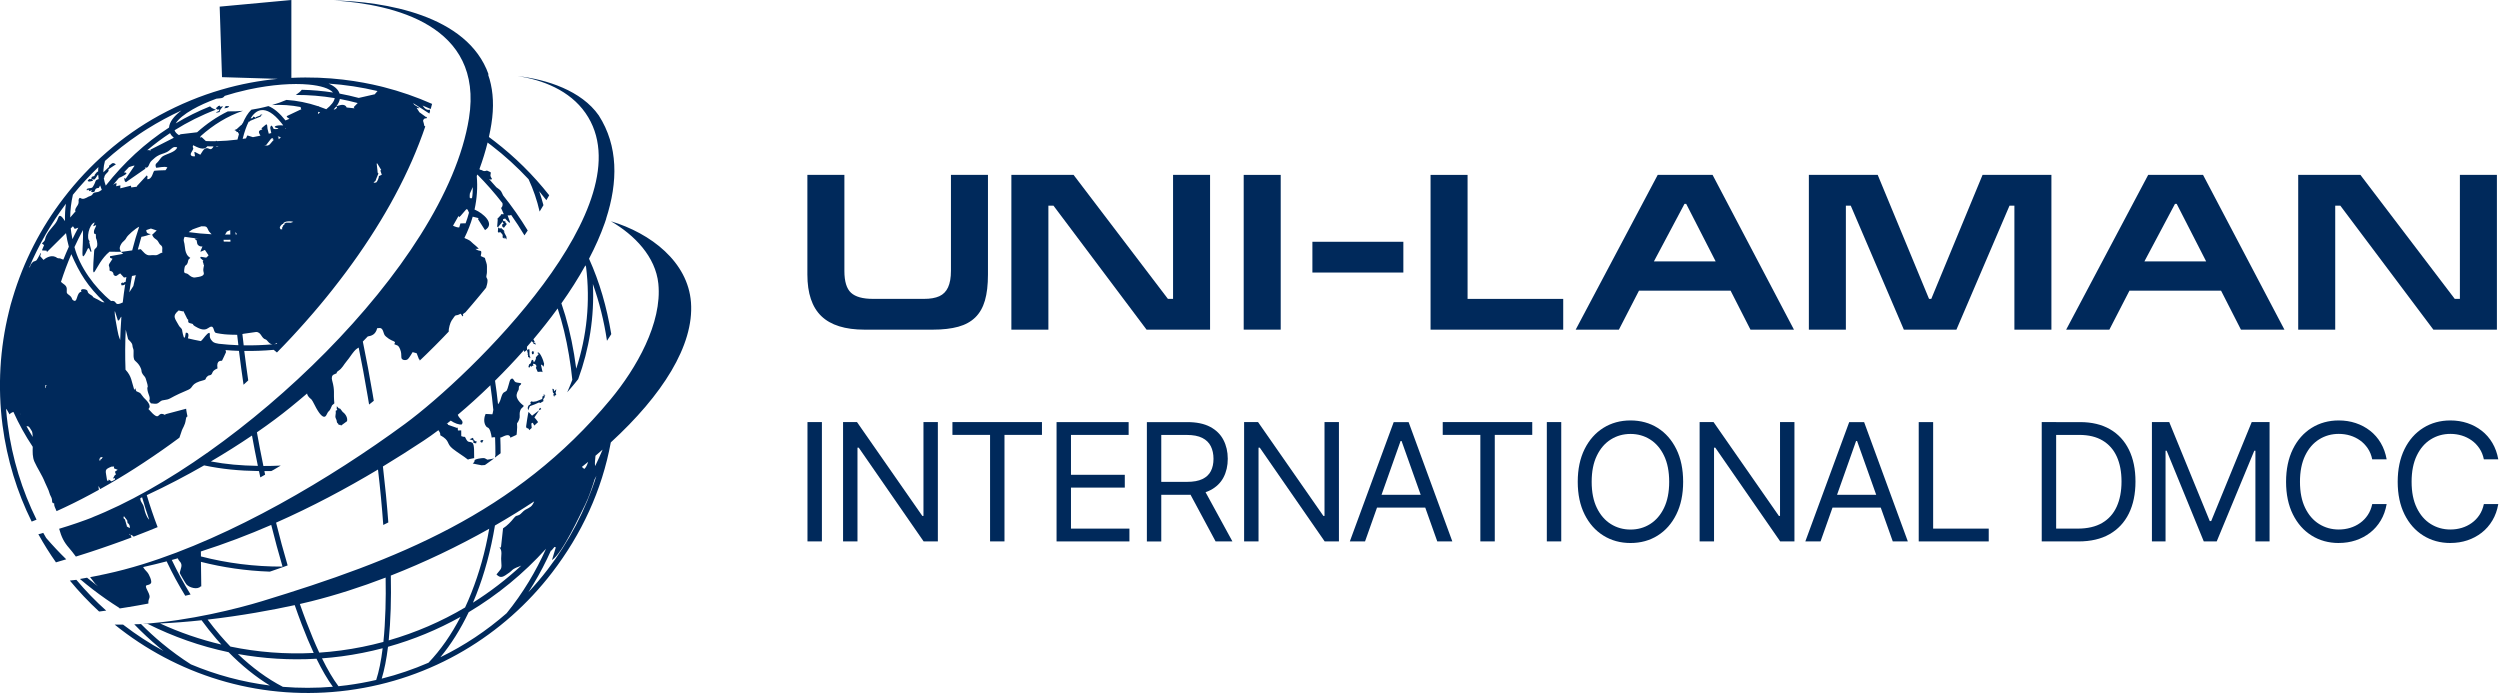 <svg width="976" height="271" viewBox="0 0 976 271" fill="none" xmlns="http://www.w3.org/2000/svg">
<g clip-path="url(#clip0_278_1351)">
<path fill-rule="evenodd" clip-rule="evenodd" d="M147.05 63.85L147.29 63.8L148.84 66.37L148.31 66.62L148.48 66.55L149.05 68.23L147.92 68.75C147.94 69.47 147.33 70.83 146.87 71.24L145.86 71.37C146.39 70.26 146.33 71.7 147 69.52C147.1 69.21 147.69 67.8 147.77 67.69C147.24 67.6 147.49 66.98 147.32 66.21L147.05 63.83V63.85ZM39.62 179.29L39.32 179.04C39.23 179.86 39.34 179.65 38.77 179.8L38.85 179.13L39.25 178.53L40.1 178.42L39.62 179.28V179.29ZM44.47 182.82L45.94 183.41L44.87 184.16L45.26 185.24L44.82 185.51L44.1 186.79L44.91 186.67L44.82 187.29L43.54 187.92L42.4 187.18L42.33 187.74L41.81 187.6C41.26 183.42 40.49 183.46 43.48 182.18L44.55 182.13L44.47 182.82ZM132.23 159.39L131.49 158.57L131.45 159.64L131.71 160.04L131.06 160.35C131.24 161.76 130.7 162.38 131.06 163.24C131.49 164.24 131.36 163.84 131.52 164.74C131.64 165.39 131.94 165.02 132.23 165.84L132.98 165.89L133.09 166.19C133.86 165.63 134.63 165.06 135.4 164.5L135.44 164.47L135.48 164.44C135.79 163.23 135.03 161.7 133.81 160.85L132.82 159.56L132.23 159.39ZM212.41 141.96C212.17 140.66 210.51 136.6 209.79 137.83L210.34 138.22L209.27 139.42L209.15 139.3C209.5 139.94 208.81 141.1 208.41 141.45L208.09 140.47L207.57 140.63L207.15 141.87L206.56 142.28L206.29 143.29L206.67 143.54L207.15 142.77L207.42 143.3L207.68 142.79L208.25 142.87L208.06 142.02C209.3 141.96 209.7 142.96 209.2 143.59L209.93 145.19L211.29 145.09L211.82 145.3L211.21 142.49L211.53 142.36L212.23 143.18L212.43 141.97L212.41 141.96ZM212.49 154.41L212.99 154.34L212.22 153.93L212.27 154.61L211.83 154.67L211.67 155.76L209.4 156.67L207.86 156.9L207.73 156.58L207.04 157.02L207.24 157.68L206.28 158.4L206.01 159.24L206.2 160.2L206.87 158.57L208.8 157.85L210.46 157.11L210.92 157.34L212.15 156.61C212.18 155.89 211.85 156.12 212.32 155.5C212.69 155.01 212.8 155 212.48 154.41H212.49ZM195.04 89.19L194.51 88.77L194.35 90.46L194.78 90.91L195.2 90.52C195.79 91.2 196.53 91.46 196.17 92.63L196.92 93.23L197 92.69L197.74 93.5V92.46L196.86 90.78L196.94 90.33L196.56 90.36L196.86 90.12L196.07 89.4L195.95 89.58L195.88 89.08L195.04 89.19ZM85.01 41.44V41.68L84.23 42.23L84.9 42.8L85.64 42.7L85.41 43.35L84.43 43.78L84.51 44.02L85.82 43.71C85.46 43.09 86.82 41.96 87.07 41.49L85.96 41.68L85.87 41.23L85.01 41.45V41.44ZM215.57 151.79C216.05 152.65 215.43 153.07 216.29 153.7L216.01 154.1L216.33 154.94L216.55 154.36L216.92 154.34L217.18 153.95L216.76 153.23L216.97 153.25L217.19 151.95L216.38 152.74L216.14 151.85L215.55 151.8L215.57 151.79ZM184.66 170.91L183.3 171.48L184.78 171.96L184.85 172.92L185.89 173.1L186.06 172.22L185.6 172.29L184.92 171.69L184.65 170.9L184.66 170.91ZM88.12 41.69L87.78 41.98L87.51 42.28L88.18 42.19C88.73 42.12 89.2 41.99 89.46 41.45L87.89 41.38L88.11 41.69H88.12ZM188.25 172.8L188.73 171.79L187.78 171.85L187.5 172.22L187.75 172.69L188.25 172.8ZM208.25 137.89L208.55 137.34L207.82 137.09L207.6 137.46L207.71 138.3L208.48 138.2L208.25 137.9V137.89ZM210.51 160.15L211.31 159.71L210.94 159.19L210.46 159.66L210.51 160.15L207.71 162.29L206.34 160.79C206.22 160.92 205.37 166.34 205.39 166.49C205.56 167.8 206.24 166.58 206.6 167.94H206.61C206.9 167.68 207.18 167.42 207.46 167.17H207.48L207.5 167.14H207.51L207.53 167.11H207.54L207.56 167.08H207.58C207.51 166.48 207.46 165.88 207.43 165.33L207.98 165.02L208.6 166.14L208.62 166.12L208.64 166.1C209.12 165.66 209.6 165.22 210.07 164.79C209.56 164.02 209.03 163.37 208.63 162.97L210.5 160.15H210.51ZM109.6 89.57L110.27 89.45L110.06 89.06L110.6 88.08L110.44 88.01L111.02 87.77L110.99 87.35L111.65 86.92L113.53 86.95L114.48 86.63C113.92 86.33 110.71 86.12 110.53 87.45C110.04 87.32 109.21 88.52 109.23 88.86C109.23 89 109.38 89.29 109.59 89.56L109.6 89.57ZM91.94 90.55L91.96 91.51L92.54 91.49L91.94 90.55ZM106.7 53.88L105.87 54.09L103.64 56.97L103.25 56.67C105.33 57.37 105.58 55.75 106.9 54.61L106.41 54.32L106.7 53.87V53.88ZM109.07 53.23L108.41 53.42L108.81 53.72L108.74 54.35L109.71 53.67L109.03 53.5L109.07 53.23ZM111.47 50.35L111.55 50.32L111.3 49.96L111.32 50.24L111.47 50.35ZM94.75 54.22L96.05 54.02C96.18 53.67 96.34 53.27 96.59 52.87L98.74 53.55C99.61 53.39 100.49 53.21 101.38 53.02L101.68 52.96C101.14 51.92 100.37 51.03 102.42 50.53L102.07 50.09C104.25 48.36 104.25 47.69 104.45 50.33L104.93 52.2L105.91 51.95L105.49 49.93C105.64 49.42 105.84 48.06 106.82 50.3C107.02 50.41 108.44 50.56 108.7 50.05C106.03 49.8 107.34 48.68 110.58 48.96L110.24 48.51L109.63 47.74C106.82 44.3 104.18 42.63 101.82 43.02C100.31 43.27 98.97 44.37 97.81 46.21C98.07 46.17 98.36 46.21 98.58 46.09C98.76 45.99 98.73 45.6 98.94 45.57C99.27 45.53 99.54 45.9 99.87 45.94C99.95 45.95 99.87 45.73 99.95 45.7C100.48 45.44 101.08 45.36 101.61 45.09C101.68 45.05 101.46 44.9 101.53 44.87C101.8 44.78 102.19 44.61 102.4 44.82C102.56 44.98 101.95 44.97 101.8 45.14C101.72 45.23 101.92 45.46 101.8 45.5C100.37 46.08 98.91 46.6 97.51 47.25C97.45 47.28 97.65 47.43 97.59 47.44L97.08 47.5C96.19 49.26 95.41 51.51 94.74 54.2L94.75 54.22ZM107 134.38L108.21 134.26L108.06 133.96C107.67 134.18 107.32 134.31 107 134.38ZM95.13 134.82C98.83 134.88 102.6 134.75 106.42 134.43C104.95 134.36 104.4 132.71 103.7 132.52C101.97 132.07 102.06 129.66 100.01 129.6C99.89 129.6 95.21 130.27 95 130.32L94.63 130.41C94.79 131.87 94.96 133.34 95.14 134.83L95.13 134.82ZM149.4 253.07C144.2 254.44 138.87 255.5 133.4 256.23L133.22 256.25C130.71 256.58 128.2 256.84 125.71 257.02C127.91 261.5 130.07 265.16 132.14 267.9C133.26 267.78 134.38 267.66 135.5 267.51C139.36 267 143.15 266.31 146.87 265.45C147.94 262.19 148.78 258.02 149.39 253.07H149.4ZM215.15 214.79C213.09 219.43 210.77 223.89 208.19 228.14C207.56 229.18 206.92 230.2 206.27 231.21C208.92 228.38 211.43 225.43 213.79 222.35C222.17 211.44 228.65 199.07 232.83 185.78L232.13 187.13C231.38 189.63 229.86 194.18 228.51 196.87C226.56 200.74 219.57 216.05 215.49 218.65L216.99 213.68L216.47 213.51L215.2 215.04L215.16 214.79H215.15ZM132.57 36.54C135.08 37 137.58 37.57 140.05 38.23L146.24 36.82L146.14 36.99L147.38 35.54C141.16 34.06 134.77 33.08 128.27 32.64C130.55 33.6 132.06 34.9 132.57 36.55V36.54ZM182.98 238.99C179.82 245.61 176.11 251.53 171.92 256.59C181.35 251.99 190.02 246.19 197.78 239.41C200.92 235.54 203.82 231.42 206.45 227.08C208.93 222.98 211.18 218.69 213.17 214.23C204.45 223.87 194.3 232.25 182.99 238.99H182.98ZM131.22 41.63C130.93 42 130.61 42.37 130.25 42.74C130.57 42.78 130.89 42.72 131.29 42.33C131.88 41.76 131.49 41.66 131.22 41.63ZM139.64 40.23C137.34 39.61 135.02 39.08 132.68 38.64C132.51 39.57 132.05 40.52 131.34 41.47L132.65 41.09C134.23 40.64 135.07 41.23 135.32 41.96L138.4 42.29L138.09 41.81L139.64 40.24V40.23ZM151.48 252.51C150.89 257.34 150.06 261.52 149.02 264.94C155.34 263.35 161.44 261.26 167.28 258.73C172.03 253.77 176.22 247.73 179.79 240.83C170.97 245.76 161.5 249.7 151.48 252.51ZM189.32 181.55C189 181.59 188.58 181.62 188 181.64C187.77 181.64 184.57 180.95 184.56 180.95C186.07 179.71 184.27 179.71 186.6 179.1C186.92 179.02 188.76 178.69 189.25 178.9C190.84 179.58 189.36 179.6 191.92 179.17C192.4 179.09 192.7 179.03 192.9 178.96C192.46 179.29 192.01 179.61 191.57 179.94L191.51 179.98C190.91 180.41 190.32 180.84 189.71 181.27L189.65 181.31L189.59 181.35L189.53 181.39L189.47 181.43L189.41 181.47L189.35 181.51L189.29 181.55H189.32ZM92.87 255.32C98.46 260.66 104.36 264.99 110.44 268.14C116.84 268.66 123.36 268.66 129.95 268.11C127.84 265.22 125.7 261.54 123.56 257.17C113.1 257.78 102.82 257.12 92.87 255.32ZM77.63 93.15C75.73 92.97 73.88 92.73 72.07 92.45C71.73 93.09 71.6 93.79 71.85 94.53C72.38 96.06 71.84 99.25 74.29 100.66L73.56 101.4C73.46 101.78 73.36 102.33 73.27 102.59C72.63 104.21 72.22 102.84 71.92 105.31C71.68 107.26 72.62 106.24 73.65 107.23C74.29 107.84 75.2 108.45 76.12 108.33C78.26 108.05 79.93 107.71 79.53 106.41C79.25 105.52 79.38 104.89 79.57 103.97C79.84 102.68 79.41 104.05 79.42 102.89L79.15 102.08L79.41 101.79L78.15 100.68L78.41 100.25L80.51 100.59L81.32 99.83L81.39 99.64L80 97.56L78.4 98.25L78.23 98.17L79.04 96.21C77.92 96.36 77.1 95.68 76.99 95.08C76.63 92.96 76.93 94.31 75.93 93.12L77.63 93.14V93.15ZM89.97 94.35L89.95 93.6C89.05 93.62 88.15 93.62 87.27 93.62L87.36 94.31L89.98 94.35H89.97ZM71.78 131.69L72.19 131.8L72.53 129.9C73.76 129.74 73.69 130.96 73.36 132.09C75.02 132.49 76.7 132.86 78.42 133.17C79.55 132.21 80.72 130.03 81.72 129.93C82.35 130.58 81.21 131.45 82.85 133.17C83.74 134.1 84.59 133.96 85.43 134.21C87.93 134.49 90.48 134.68 93.06 134.77C92.9 133.4 92.74 132.05 92.59 130.7C91.4 130.76 90.4 130.63 88.89 130.6C87.77 130.58 84.34 130.11 84.06 129.86C83.13 129.07 83.73 126.27 81.13 128.17C79.54 129.33 77.36 128.11 76.14 127.38C74.65 126.49 76.2 126.64 74.08 126.14C72.92 125.86 73.93 124.66 73.18 124.63L71.54 121.32L71.5 121.58L69.9 121.26L69.94 121.06C66.9 123.4 68.45 124.45 69.67 126.82C70.37 128.18 71.07 127.92 71.18 129.4C71.21 129.75 71.51 130.93 71.77 131.71L71.78 131.69ZM51.52 107.74C51.14 109.83 50.8 111.96 50.49 114.12L52.06 111.66L52.98 107.53L53.19 107.4L51.51 107.74H51.52ZM55.21 92.44C54.71 94.08 54.24 95.74 53.8 97.44L54.96 97.28C55.84 98.1 56.9 99.9 58.65 99.66C59.71 99.51 60.7 99.71 61.15 99.6C61.93 99.41 62.41 98.83 63.43 98.58C63.15 98.08 63.52 97 63.3 96.38C63.01 95.59 62.53 95.88 61.92 94.62C61.11 92.95 60.11 93.63 59.31 91.43L59.47 91.6L61.18 89.97L60.98 89.91C60.28 89.69 59.6 89.46 58.92 89.22L57.08 89.83L57.14 90C57.12 91.9 59.86 91.01 58.42 91.59C58.2 91.68 55.87 92.42 55.22 92.45L55.21 92.44ZM55.25 92.32L55.23 92.4H55.26V92.32H55.25ZM83.39 57.17C82.54 57.17 81.72 57.17 80.91 57.13C79.65 58.94 77.18 57.57 75.38 56.69C74.88 58.31 76.21 57.07 74.74 59.43C73.96 60.69 74.92 61.19 76.14 61L75.86 59.37H76.2L78.2 60.41C79.1 59.21 79.73 57.05 81.78 58.13C82.42 58.47 82.96 57.93 83.38 57.18L83.39 57.17ZM85.33 57.13L84.21 57.16C84.54 57.4 84.92 57.33 85.33 57.13ZM87.88 91.58C88.55 91.58 89.23 91.58 89.91 91.56L89.88 89.84L88.59 90.4L87.87 91.58H87.88ZM73.66 90.62C76.53 91.02 79.52 91.31 82.61 91.46C82.38 91.11 81.71 90.61 81.47 90.13C80.65 88.52 80.89 88.3 78.66 88.34C78.63 88.34 75.43 89.41 75.23 89.54C74.88 89.75 74.28 90.13 73.67 90.62H73.66ZM17.64 150.36V151.54C17.89 151.32 18 151.05 17.83 150.75L18.36 150.6L17.64 150.36ZM46.93 132.72C47.01 129.88 47.15 127.08 47.35 124.31C47.29 124.16 47.32 124.13 47.36 124.11L47.38 123.8L47.28 123.64L46.45 125.08H46.02L44.84 121.41C44.53 122.41 45.58 127.4 45.81 128.75C46.04 130.09 46.36 131.44 46.92 132.71L46.93 132.72ZM46.89 134.72V134.37C46.89 134.48 46.88 134.59 46.89 134.72ZM27.84 99.24C26.34 102.75 24.99 106.35 23.8 110.05C24.61 110.88 25.97 111.28 26.07 112.7C26.16 113.98 25.71 114.29 26.76 115.03C28.34 116.14 27.9 116.69 28.42 117.11C30.46 118.75 29.62 114.17 31.79 113.89C31.03 112.5 33.38 112.83 33.87 113.24C34.64 113.87 33.6 114.06 35.61 115.23C36.93 116 35.46 115.61 37.2 116.47C37.61 116.68 38.55 117.07 39.45 117.67C39.88 117.95 40.34 118.05 40.8 118.05C34.21 111.81 31.1 106.72 27.85 99.25L27.84 99.24ZM51.61 97.74C52.42 94.57 53.32 91.49 54.33 88.51C52.74 89.24 49.83 91.89 49.4 92.73C48.67 94.15 47.98 94.13 47.34 95.21C46.02 97.41 47.32 97.8 47.19 98.36L51.62 97.75L51.61 97.74ZM32.36 89.85C31.2 92.01 30.1 94.21 29.07 96.46C31.04 104.14 36.96 112.29 43.36 117.51C43.6 117.46 43.82 117.44 44.01 117.46C45.81 117.63 44.55 119.7 47.92 118.09C48.19 115.66 48.52 113.25 48.89 110.89C48.51 111.44 47.89 111.39 47.4 111.36L47.29 110.59L47.87 110.22L47.96 110.61L48.55 110.16L49.02 110.09L49.35 108.17L48.41 108.36L46.92 106.73C45.95 107.17 45.41 108.29 44.52 107.43C44.03 106.96 44.5 106.95 44.09 106.38C43.52 105.61 43.34 106.09 42.77 105.61C42.97 102.94 41.44 104.62 43.94 101.03L43 100.66L42.92 100.03L48.09 99.1L47.18 98.32L42.76 98.26C36.61 103.23 35.66 113.81 36.77 97.85C36.87 96.61 38.45 97.29 37.86 94.15C37.63 92.93 37.41 93.39 37.44 92.28C37.48 90.35 36.89 92.17 36.67 90.7C36.57 90.02 37.09 89.06 37.35 88.55C37.96 87.3 36.88 88.33 36.35 88.29L36.97 86.85C34.76 87.34 33.46 93.59 35.17 94.21L34.79 94.3L35.73 98.21L35.36 98.29L34.78 97.01L34.37 96.87C30.89 104.55 32.69 96.79 32.38 89.82L32.36 89.85ZM50.38 65.21C49.7 65.9 49.03 66.61 48.37 67.32L48.4 67.3C51.06 67.42 47.47 69.02 46.43 69.47C45.65 70.36 44.89 71.26 44.14 72.18C44.61 71.82 45.06 71.45 45.56 71.57L45.33 72.71L47 72.35L46.96 73.53L51.13 72.48L51.23 73.18L53.55 72.87L53.38 72.71L57.29 68.48L57.59 68.81L57.51 69.96C59.53 70.06 59.64 66.95 60.3 66.65C60.46 66.57 63.06 66.5 64.64 66.45L65.35 65.36C64.27 64.78 61.61 65.55 60.95 65.49C60.53 64.34 60.66 64.08 61.45 63.4C61.94 62.98 62.83 61.44 63.51 61.02C65.12 60.02 68.6 59.4 69.18 57.53C67.68 57.06 67.14 57.89 66.07 58.76C64.83 59.77 63.53 59.9 62.23 60.49C60.89 61.1 60.13 61.88 59.21 62.71C57.89 63.9 58.26 65.92 56.51 65.39L56.81 65.82L49.14 71.14L48.69 70.7L48.47 69.47L49.05 69.81L52.54 64.69C52.21 64.55 51.21 64.98 50.4 65.23L50.38 65.21ZM66.4 51.98C63.3 54.02 60.32 56.25 57.46 58.65C57.92 58.56 58.37 58.59 58.86 58.85L58.67 58.46L67.86 53.78C67.21 53.24 66.72 52.65 66.4 51.99V51.98ZM124.99 43.9L124.26 43.64L124.11 44.53L124.99 43.9ZM93.63 51.17L93.73 50.85L93.41 50.93L93.62 51.17H93.63ZM68.63 48.16C72.89 45.6 77.36 43.38 82.01 41.52C82.45 42.07 83.23 42.5 84.3 42.82C78.63 44.96 73.24 47.66 68.15 50.85C68.39 51.57 68.98 52.21 69.85 52.75L70.54 52.4L76.95 51.64C80.67 48.3 84.69 45.56 88.96 43.48C90.72 43.54 92.71 43.48 94.86 43.25C88.84 45.31 83.29 48.69 78.28 53.19L78.32 53.92L78.66 53.47L80.37 55.07C81.6 55.13 82.89 55.14 84.24 55.12L84.32 54.91L84.69 55.11C87.2 55.05 89.89 54.85 92.71 54.5C92.89 53.74 93.09 53.01 93.29 52.31H93.26L92.82 51.51L92.33 51.58L92.31 51.2L91.52 50.77L92.41 50.4L94.3 48.68L94.46 48.77L94.43 48.25L94.7 48.28C95.69 45.91 96.83 44.07 98.13 42.83C99.11 42.68 100.12 42.49 101.13 42.29C102.39 42.03 103.62 41.74 104.79 41.42C106.93 42.25 109.17 44.15 111.46 47.02L112.95 46.41L113.14 46.49L112.11 45.78L111.91 45.35L117.43 42.73L117.63 42.99L117.35 41.78C113.65 41.06 109.92 40.8 106.2 41.02C108.28 40.41 110.17 39.72 111.82 39C115.96 39.27 120.08 40.1 124.15 41.45H124.51V41.58C125.47 41.91 126.43 42.26 127.38 42.64C129.3 41.11 130.46 39.63 130.67 38.3C125.67 37.47 120.6 37.05 115.48 37.07C116.52 36.39 117.32 35.71 117.81 35.05C121.92 35.14 125.99 35.5 130.01 36.12C128.62 34.51 125.21 33.45 120.51 33.01C114.36 32.44 106.15 33.01 97.33 34.89C97.11 34.94 96.83 35 96.51 35.07C93.44 35.75 90.51 36.54 87.78 37.41C87.67 37.49 87.59 37.56 87.55 37.62C86.98 38.46 86.01 38.33 84.51 38.52C80.94 39.81 77.8 41.24 75.22 42.71C71.97 44.57 69.65 46.45 68.61 48.17L68.63 48.16ZM10.33 166.38C11.11 167.8 11.93 169.2 12.78 170.58C12.73 169.67 12.64 168.66 12.46 168.36C11.15 166.08 11.08 166.49 10.33 166.38ZM7.76 161.33L8.07 161.99C8 161.73 7.89 161.51 7.76 161.33ZM25.74 79.53C19.95 87.23 15.1 95.64 11.32 104.57L11.51 104.35C12.16 103.63 11.45 103.87 12.46 102.68C13.28 101.71 13.4 102.27 14.27 101.61C14.59 101.37 16.89 96.4 15.68 100L16.98 101.47C17.91 100.66 19.81 99.54 21.54 100.25C22.63 100.69 21.67 100.54 22.64 100.8C23.32 100.98 23.17 100.69 23.83 101.03C24.23 101.23 24.52 101.31 24.75 101.33C25.43 99.64 26.14 97.96 26.88 96.32C26.42 94.68 26.06 93 25.81 91.29L25.77 91.03V91.01L18.32 98.4L18.18 97.85C15.78 97.61 16.23 98.41 17.21 95.69L16.34 95.02C18.13 93.55 17.22 93.67 18.18 91.78C18.9 90.36 19.92 89.32 20.91 88.1C21.24 87.7 22.22 86.68 22.66 85.19C23.3 83.02 24.64 85.26 25.37 86.31C25.31 84.04 25.43 81.78 25.73 79.54L25.74 79.53ZM27.62 89.18C27.67 89.69 27.74 90.21 27.81 90.72L27.85 90.98C27.97 91.78 28.12 92.57 28.28 93.36C29.01 91.85 29.77 90.35 30.57 88.88L29.19 89.37L28.48 88.33L27.63 89.17L27.62 89.18ZM38.43 65.21C34.88 68.62 31.55 72.23 28.46 76.04C27.79 78.96 27.43 81.92 27.41 84.9L29.36 82.65L29.57 82.84C28.94 81.87 29.91 80.78 30.25 80.23C31.04 78.93 30.54 78.47 30.7 77.97C31.22 76.36 31.44 78.06 32.97 77.52C34.34 77.04 34.07 76.89 34.95 76.62C36.73 76.08 35.68 75.27 37.49 75.07C38.88 74.91 38.72 74.69 39.74 74.12C39.49 73.55 39.27 72.96 39.09 72.37L38.6 73.33C37.35 73.5 37.29 73.67 36.95 74.66C36.84 74.99 36.32 75.01 35.97 75.02C35.8 75.02 35.6 74.87 35.57 74.7C35.53 74.52 35.99 74.21 35.8 74.19C35.51 74.15 35.32 74.66 35.03 74.63C34.75 74.6 34.69 74.12 34.42 74.04C34.23 73.99 33.98 74.5 33.9 74.32C33.41 73.27 35.61 73.65 36.06 73.17C36.39 72.82 37.08 71.48 37.24 70.88C37.4 70.26 37.8 70.17 38.52 69.91C38.43 69.35 38.37 68.8 38.34 68.24L38.14 68.28C37.7 68.89 37.42 69.66 36.82 70.1C36.57 70.28 36.19 69.79 35.91 69.92C35.74 70 36.27 70.15 36.29 70.34C36.31 70.48 36.15 70.62 36.02 70.65C35.47 70.76 34.78 71.06 34.33 70.72C34.05 70.51 34.64 70.03 34.95 69.85C35.14 69.74 35.43 70.1 35.6 69.95C35.82 69.76 35.63 69.31 35.83 69.1C36.1 68.83 36.58 68.88 36.88 68.64C37 68.54 36.9 68.3 37 68.18L37.94 67.06L38.3 67.02C38.3 66.41 38.35 65.79 38.42 65.18L38.43 65.21ZM70.85 43.12C66.23 45.24 61.78 47.65 57.52 50.31C56.42 51.03 55.66 51.46 54.32 52.39C49.61 55.56 45.15 59.05 40.98 62.83C40.65 64.02 40.45 65.21 40.38 66.4H40.42L40.38 66.44C40.36 66.71 40.36 66.98 40.36 67.25L42.59 65.14L42.54 64.71C43.46 64.23 43.79 63 45.24 64.16L42.32 66.1C42.91 67.2 40.72 67.74 40.71 69.36L40.52 69.46L40.54 69.61V69.63C40.7 70.6 40.95 71.55 41.29 72.47C48.33 63.52 56.64 55.83 65.99 49.8C66.15 47.63 67.89 45.33 70.85 43.12ZM21.89 219.6C19.39 216.06 17.08 212.37 14.97 208.55H15L15.02 208.54H15.03L15.06 208.53H15.09L15.12 208.52H15.15L15.18 208.51H15.21L15.24 208.5H15.27L15.3 208.49H15.33L15.36 208.47H15.39L15.42 208.46H15.45L15.48 208.44H15.51L15.54 208.43L15.7 208.39H15.73L15.76 208.38H15.79L15.82 208.36H15.85L15.88 208.34H15.91L15.94 208.32H15.97L16 208.3H16.03L16.06 208.28H16.09L16.12 208.27H16.15L16.18 208.25H16.21L16.23 208.24L16.26 208.23H16.29L16.32 208.21H16.35L16.38 208.19H16.41L16.44 208.17H16.47L16.5 208.15H16.53L16.56 208.13H16.59L16.62 208.11H16.65L16.68 208.09H16.71L16.74 208.07H16.77L16.8 208.05H16.83H16.86L16.89 208.03C17.26 208.69 17.64 209.35 18.02 210.01C20.52 212.91 23.13 215.69 25.86 218.35C24.92 218.63 23.97 218.91 23.03 219.19L22.97 219.21L21.81 219.55L21.75 219.57L21.89 219.6ZM38.62 238.67C34.58 234.94 30.78 230.92 27.27 226.66H27.31L27.35 226.65H27.39L27.43 226.64H27.47L27.51 226.63H27.55L27.59 226.62H27.63L27.67 226.61H27.71L27.75 226.6H27.82V226.59H27.86L27.9 226.58H27.94L27.98 226.57H28.02L28.06 226.56H28.1L28.14 226.55H28.18L28.22 226.54H28.26L28.3 226.53H28.34L28.38 226.52H28.42L28.46 226.51H28.5L28.54 226.5H28.58H28.61H28.62H28.66H28.7L28.74 226.49H28.78L28.82 226.48H28.86L28.9 226.47H28.94L28.98 226.46H29.02L29.06 226.45H29.1L29.14 226.44H29.18L29.22 226.43H29.26L29.3 226.42H29.34L29.38 226.41H29.39H29.41H29.45L29.49 226.4H29.53L29.57 226.39H29.61L29.65 226.38H29.69L29.73 226.37H29.77L29.81 226.36C33.41 230.65 37.3 234.67 41.46 238.39H41.42L41.38 238.4H41.34L41.3 238.41H41.26L41.22 238.42H41.18L41.14 238.43H41.1L41.06 238.44H41.02L40.98 238.45H40.94C40.26 238.55 39.58 238.63 38.9 238.72H38.86L38.82 238.73L38.62 238.67ZM50.84 208.64L50.4 208.7C50.42 208.6 50.44 208.51 50.44 208.42L50.84 208.64ZM85.75 2.59L113.75 0V30.4C128.61 29.66 140.84 31.83 148.54 33.7C148.95 33.77 149.36 33.87 149.75 34C156.27 35.66 162.6 37.86 168.69 40.56V40.59L168.67 40.62C168.51 41.25 168.35 41.87 168.17 42.5V42.53L168.16 42.54V42.56C167.1 42.09 166.05 41.64 164.98 41.2C165.67 42.18 166.45 43.16 167.92 42.83C167.82 43.04 167.82 43.23 167.9 43.41L167.63 44.33L161.41 40.34L161.36 40.42L161.81 40.96L163.7 42.1L163.6 42.3L162.63 42.07C163.03 42.64 163.4 43.23 163.73 43.82L166.42 45.77L166.59 45.53C166.99 46.82 165.68 45.56 165.22 46.97L165.16 47.15C165.37 47.8 165.53 48.46 165.66 49.14L166.03 49.36C165.69 50.36 165.34 51.37 164.98 52.37L164.79 52.88C164.46 53.79 164.12 54.71 163.76 55.62L163.54 56.19C163.16 57.17 162.76 58.16 162.35 59.15L162.19 59.55C161.79 60.51 161.38 61.47 160.96 62.44L160.72 62.99C160.31 63.92 159.89 64.85 159.46 65.78L159.24 66.25C158.77 67.26 158.29 68.26 157.81 69.27L157.56 69.78C157.11 70.7 156.65 71.62 156.18 72.54L155.89 73.11C155.41 74.05 154.91 74.99 154.41 75.93L154.13 76.46C153.61 77.43 153.08 78.4 152.54 79.37L152.24 79.91C151.73 80.82 151.21 81.73 150.68 82.63L150.34 83.22C149.77 84.2 149.19 85.18 148.6 86.15L148.29 86.65C147.74 87.55 147.18 88.46 146.62 89.36L146.21 90.01C145.65 90.9 145.08 91.79 144.5 92.68L144.16 93.2C143.52 94.18 142.87 95.16 142.21 96.14L141.83 96.7C141.25 97.56 140.65 98.42 140.06 99.28L139.56 100C138.95 100.87 138.34 101.74 137.71 102.6L137.16 103.36C136.53 104.23 135.9 105.09 135.26 105.96L134.75 106.64C134.13 107.48 133.5 108.31 132.86 109.14L132.36 109.79C131.67 110.69 130.97 111.58 130.27 112.48L129.69 113.22C129.05 114.02 128.41 114.83 127.76 115.63L127.15 116.38C126.48 117.2 125.81 118.01 125.14 118.82L124.5 119.58C123.79 120.42 123.08 121.26 122.36 122.1L121.71 122.85C121.05 123.62 120.38 124.38 119.71 125.14L119.07 125.87C118.36 126.68 117.64 127.48 116.91 128.28L116.13 129.14C115.44 129.9 114.74 130.66 114.04 131.42L113.32 132.19C112.62 132.94 111.92 133.68 111.21 134.42L110.48 135.18C109.7 135.99 108.91 136.81 108.12 137.61L106.86 136.58C102.97 136.93 99.13 137.06 95.36 137.01C95.83 140.79 96.34 144.62 96.91 148.51L96.88 148.54L96.85 148.57C96.29 149.09 95.73 149.6 95.17 150.12L95.14 150.15L95.11 150.18L95.08 150.21C94.42 145.73 93.82 141.31 93.29 136.98C91.52 136.92 89.76 136.82 88.03 136.67C88.17 136.95 88.24 137.25 88.21 137.55C88.2 137.67 86.71 140.76 86.68 140.8C86.48 141 84.36 140.28 84.91 143.83C82.45 144.87 83.2 145.75 82.36 146.32C81.82 146.69 81.57 146.29 80.84 147.04C79.99 147.92 80.62 148.15 79.58 148.41C74.09 149.76 75.73 151.24 73.5 152.17C71.33 153.07 68.62 154.29 66.48 155.5C64.9 156.39 63.57 155.96 62.72 156.63C61.3 157.76 61.31 157.76 58.92 157.47L58.25 156.52C58.86 155.05 57.92 154.25 57.58 152.29C57.28 150.57 57.96 151.76 57.55 150.03C57.36 149.24 57.11 148.59 56.89 147.8C56.68 147.06 56.1 146.71 55.67 146.01C55.06 145.05 55.36 144.78 55.08 144.03C54.15 141.57 52.6 141.06 52.36 140.29C51.83 138.57 52.44 137.12 51.97 136.05C51.6 135.19 51.85 134.78 51.45 134.07C50.97 133.22 50.14 132.7 49.99 132.34C49.96 132.26 49.39 129.94 49.09 128.69C48.84 133.79 48.8 139.01 49 144.33L49.04 144.37C51.44 146.96 51.31 148.86 52.42 152.21L52.83 151.56C53.24 153.32 53.27 152.55 54.68 153.42C54.93 153.58 55.77 154.89 56.15 155.27C57.04 156.14 59.44 158.36 57.94 159.67C63.15 165.67 60.86 159.96 64.56 162.06L64.47 161.74L72.67 159.57C72.67 159.57 72.8 160.83 72.97 161.51C73.52 163.66 72.86 161.65 72.55 163.77C72.16 166.44 71.34 166.74 70.75 168.8C70.55 169.48 70.32 170.17 70.05 170.86L69.4 171.34C68.51 172 67.61 172.65 66.72 173.3L66.08 173.76C65.16 174.42 64.23 175.08 63.3 175.73L62.72 176.13C61.78 176.79 60.83 177.44 59.89 178.08L59.37 178.43C58.39 179.09 57.41 179.75 56.43 180.4L56.04 180.66C55.02 181.33 54.01 181.99 52.99 182.64L52.64 182.87C51.61 183.53 50.57 184.18 49.54 184.82L49.23 185.01C48.17 185.67 47.1 186.31 46.04 186.95L45.85 187.06C44.75 187.72 43.65 188.37 42.54 189L42.44 189.06C41.33 189.7 40.22 190.33 39.1 190.95C38.95 190.55 38.74 190.1 38.42 189.73L38.59 191.23C37.73 191.71 36.87 192.18 36 192.64L35.15 193.1C34.28 193.57 33.4 194.03 32.53 194.48L31.72 194.9C30.82 195.36 29.92 195.81 29.03 196.26L28.3 196.62C27.39 197.07 26.47 197.51 25.56 197.94L24.9 198.25C23.96 198.69 23.02 199.13 22.08 199.55C21.62 198.35 20.92 197.26 21.23 196.66C19.93 195.94 20.56 196.33 20.25 194.81C20.09 194.03 19.53 193.41 19.29 192.44C18.98 191.18 18.09 189.68 17.59 188.41C16.37 185.32 14.6 182.87 13.44 180.24C12.65 178.46 12.72 176.44 12.78 174.43C9.91 170.11 7.38 165.56 5.24 160.82C4.59 161.01 4.01 161.38 3.72 161.77C3.72 161.76 3.08 160.58 2.96 160.41C2.44 159.64 2.49 159.64 2.37 159.64C2.53 161.69 2.75 163.74 3.02 165.8C4.76 179.06 8.65 191.52 14.27 202.88C13.64 203.13 13.01 203.38 12.39 203.62H12.36C6.67 192.12 2.75 179.5 0.99 166.06C-0.97 150.85 -0.01 135.91 3.44 121.84C3.9 119.88 4.4 117.97 4.95 116.28C9.17 102.09 15.97 88.88 24.87 77.3C34.88 64.26 47.49 53.14 62.15 45.07C78.64 36.08 94.53 32.1 108.44 30.78L86.67 30.12L85.76 2.58L85.75 2.59ZM183.43 75.57C183.82 74.72 184.21 73.87 184.58 73.03C184.6 74.43 184.49 76.36 184.25 77.47C183.98 77.1 183.46 77.79 183.37 76.97C183.34 76.68 183.38 76.14 183.43 75.57ZM176.87 88.1C177.61 86.84 178.32 85.57 179.01 84.31L179.24 84.78L179.82 84.27L182.08 81.65L182.57 81.83L183.09 83.04C182.72 84.43 182.28 85.82 181.77 87.19L179.76 87.21L179.27 88.79C178.83 88.88 177.77 88.57 176.86 88.12L176.87 88.1ZM82.33 180.15C88.05 176.79 93.44 173.37 98.38 170.03C99.11 174.08 99.78 177.55 100.67 181.88C93.82 181.75 88.39 181.28 82.33 180.15ZM54.8 194.46L55.48 194.15C56.38 197.18 57.18 199.9 58.24 202.86L57.99 202.62C57.41 202.07 56.59 200.13 56.32 198.63C55.89 196.19 54.73 196.22 54.8 194.46ZM190.76 29.11C182.51 5.58 149.49 0.63 130.43 0.18C153.29 1.68 188.91 9.61 183.09 46.14C173.89 103.86 92.54 179.79 35.59 202.14C36.04 201.99 36.48 201.83 36.93 201.67C32.4 203.44 27.78 205.03 23.09 206.43C23.98 209.63 24.94 211.63 26.99 213.96C27.7 214.77 28.69 216.02 29.62 217.29L29.67 217.27C30.36 217.06 31.04 216.84 31.73 216.62C32.42 216.4 33.11 216.18 33.8 215.96C34.42 215.76 35.03 215.56 35.65 215.36C36.41 215.11 37.17 214.86 37.93 214.6C38.48 214.42 39.03 214.23 39.58 214.04C40.41 213.76 41.24 213.47 42.07 213.18L43.42 212.71C44.34 212.39 45.25 212.06 46.17 211.73L47.45 211.27C48.37 210.94 49.28 210.6 50.19 210.26L51.31 209.84H51.35L50.93 208.69L51.92 209.22L51.84 209.36L52.02 209.29L52.13 209.52L53.31 209.07L53.46 209.01L53.61 208.95C54.35 208.67 55.08 208.38 55.82 208.09L55.97 208.03L56.12 207.97L57.29 207.51L57.44 207.45H57.46C58.29 207.11 59.12 206.78 59.95 206.44L61.39 205.85L61.54 205.79C59.96 201.67 58.6 197.65 57.3 193.31C65.03 189.72 72.58 185.76 79.68 181.69C86.76 183.16 93.16 183.78 101.11 183.91C101.28 184.73 101.45 185.55 101.63 186.37C102.23 186.03 102.83 185.69 103.44 185.34L103.47 185.32L103.5 185.3L103.21 183.92C104.12 183.92 105.02 183.92 105.94 183.89L106 183.86L106.12 183.79L106.18 183.76L106.24 183.73L106.3 183.7L106.36 183.67L106.47 183.6L106.53 183.57L106.59 183.54L106.65 183.51L106.71 183.48C107.63 182.94 108.55 182.4 109.46 181.85L109.52 181.82L109.58 181.79L109.64 181.76C107.35 181.87 105.08 181.93 102.83 181.92C101.86 177.17 101.1 173.28 100.3 168.78C105.17 165.42 109.55 162.15 113.29 159.11C115.51 157.31 117.71 155.48 119.88 153.62C120 154.27 120.25 154.87 121.61 155.97C121.99 156.28 123.47 159.51 124.06 160.32C124.21 160.52 126.39 164.33 127.49 161.91C128.3 160.13 128.46 160.8 129.02 159.64C130.05 157.48 129.17 158.76 130.53 157.47C130.09 153.12 130.85 152.82 129.65 148.45C129.38 147.47 129.55 146.49 130.42 146.17C132.43 145.43 130.66 145.73 132.1 144.77C133.65 143.74 134.05 142.54 135.39 140.94C136.54 139.57 137.02 138.64 138.19 137.22C139.05 136.18 139.64 135.94 140.03 135.69C141.27 141.8 142.44 148.09 143.52 154.52V154.56H143.53C143.72 155.68 143.9 156.8 144.09 157.92L144.12 157.9L144.15 157.88L144.18 157.86L144.21 157.84C144.77 157.39 145.34 156.95 145.9 156.49L145.93 156.47C145.81 155.74 145.69 155 145.56 154.26V154.22C144.35 147.07 143.04 140.09 141.65 133.34C142.3 132.68 142.94 132.02 143.57 131.35C145.03 131.11 146.63 130.66 147.25 128.13C147.71 128.24 148.87 127.48 149.52 129.15C149.96 130.28 149.89 130.74 150.7 131.41C151.55 132.11 152.11 132.52 152.85 132.85C154.21 133.46 154.49 133.4 153.92 134.37C154.87 134.9 155.47 134.48 156.22 136.39C156.75 137.75 156.6 138.28 156.7 139.59C156.79 140.71 158.46 140.75 159.07 140.32C159.87 139.75 160.95 137.58 161.09 137.47L162.67 137.91L163.65 140.46L164.06 140.28C163.9 140.42 163.83 140.61 163.82 140.82L164 140.65C164.79 139.9 165.58 139.15 166.36 138.39L166.54 138.21L166.72 138.03L166.9 137.86L167.08 137.68C167.92 136.86 168.75 136.04 169.58 135.21L169.76 135.03L169.94 134.85L170.12 134.67C170.89 133.89 171.66 133.11 172.43 132.32L172.94 131.79L173.12 131.61L173.29 131.43C173.93 130.77 174.57 130.1 175.2 129.43C175.06 128.34 175.78 125.94 176.3 125.15C178.45 121.92 177.38 123.86 179.85 122.46L180.6 123.56V123.54V123.52V123.5L180.62 123.48L180.8 123.27V123.25V123.23V123.21V123.19V123.17V123.15V123.13V123.11V123.09V123.07V123.05V123.03V123.01V122.99V122.97V122.95V122.93L180.67 122.64L180.83 122.57C180.99 122.4 181.3 122.19 181.68 121.95C182.24 121.31 182.79 120.67 183.34 120.03C183.7 119.61 184.06 119.2 184.41 118.78C185.01 118.08 185.6 117.38 186.19 116.67L187.03 115.66L187.16 115.51C187.75 114.8 188.33 114.09 188.92 113.37L189.66 112.46L189.78 112.31C190.04 111.5 190.38 110.32 190.33 109.37C190.29 108.65 189.83 108.56 189.86 107.89C189.88 107.47 190.12 106.8 190.1 106.14C190.04 104.39 190.27 103.66 189.85 102.51C188.87 99.86 190.12 101.24 187.68 99.96C188.33 96.85 187.54 98.66 185.62 97.17L186.92 97.13C186.22 96.22 184.81 95.28 184.02 94.46C183.08 93.48 181.91 93.29 181.3 92.9C182.65 90.19 183.73 87.41 184.55 84.59L186.81 85.15L186.62 85.57L189.35 89.84C193.62 87.27 188.2 83.09 185.67 82L185.26 81.81C186.21 77.51 186.52 73.12 186.12 68.71C186.2 68.52 186.27 68.32 186.35 68.13C189.81 71.61 193.09 75.34 196.16 79.3C196.3 80 196.21 80.68 195.63 81.21L196.69 83.63H195.46L195.65 83.85L194.03 85.58L194.33 85.56L194.09 88.47L194.41 88.7L196.46 86.23L196.22 86.72L196.61 87.34L195.98 87.71L196.14 88.5L196.73 88.93L197.85 87.46L197.27 86.77L197.36 86.47L196.46 86.24L196.37 85.57L197.37 85.26L197.24 85.38L198.84 86.97L199.15 86.76L198.18 84.11L198.26 84.09C198.78 84.15 199.26 84.1 199.55 83.9C201.37 86.48 203.1 89.15 204.75 91.89L204.77 91.86L204.79 91.83L204.81 91.8L204.83 91.77L204.85 91.74L204.87 91.71L204.89 91.68L204.91 91.65L204.93 91.62L204.95 91.59L204.97 91.56L204.99 91.53L205.01 91.5L205.03 91.47L205.05 91.44L205.07 91.41L205.09 91.38L205.11 91.35L205.13 91.32L205.15 91.29L205.17 91.26L205.19 91.23L205.21 91.2L205.23 91.17L205.25 91.14L205.27 91.11L205.29 91.08L205.31 91.05L205.33 91.02L205.35 90.99L205.37 90.96L205.39 90.93L205.41 90.9L205.43 90.87L205.45 90.84L205.47 90.81L205.49 90.78L205.51 90.75L205.53 90.72L205.57 90.66L205.59 90.63L205.98 90.04L206 90.01L206.02 89.98C203.08 85.15 199.87 80.57 196.41 76.27C196.1 75.62 195.8 74.92 195.6 74.65C195.2 74.11 194.49 73.59 193.78 73.11C192.85 72.03 191.9 70.96 190.94 69.92L191.78 70.16L192.05 69.74C190.97 68.32 191.77 68.18 191.55 67.24L190.11 66.58C188.47 67.15 188.58 66.37 187.42 66.27L187.17 66.02C188.44 62.54 189.51 59.08 190.36 55.65C190.86 56.02 191.36 56.4 191.88 56.8C197.08 60.79 201.88 65.18 206.36 69.98C208.24 74.03 209.68 78.25 210.67 82.6L210.69 82.56C211.17 81.77 211.65 80.97 212.12 80.17L212.14 80.13L212.16 80.09C211.68 78.25 211.12 76.43 210.48 74.65C211.44 75.8 212.38 76.96 213.3 78.15L213.32 78.12L213.34 78.09C213.69 77.48 214.05 76.87 214.39 76.26L214.41 76.23C208.18 68.32 201 61.24 193.07 55.14C192.32 54.56 191.59 54.01 190.87 53.48C191.24 51.8 191.57 50.13 191.83 48.46C192.9 41.75 192.56 35.96 191.15 30.96L190.54 29.08L190.76 29.11ZM219.16 118.44C222.6 113.59 225.78 108.61 228.55 103.59L228.79 104.15C230.51 117.83 229.07 131.3 224.96 143.94C224.73 142.14 224.46 140.35 224.16 138.54V138.5C222.9 131 221.33 124.73 219.17 118.43L219.16 118.44ZM78.42 215.29C87.87 212.27 97.03 208.78 105.89 204.93C107.31 210.63 108.75 215.92 110.3 221.2C99.28 221.23 88.58 219.85 78.45 217.23L78.42 215.3V215.29ZM236.61 85.43C241.29 71.02 241.39 56.98 233.76 45.06C226.99 35.37 213.48 31 202.07 29.71C211.84 31.17 222.41 35.28 228.57 44.11C253.13 79.31 183.65 146.71 158.1 165.49C129.03 186.85 90.63 209.53 55.59 220.32C50.76 221.81 46 223.07 41.34 224.07C40.59 224.23 39.76 224.41 38.86 224.59L39.57 224.48C38.55 224.67 37.52 224.87 36.48 225.07C36.08 225.15 35.69 225.23 35.29 225.3L35.18 225.32C36.19 226.67 37.09 227.82 37.19 227.91C37.55 228.24 37.9 228.56 38.23 228.88L37.38 228.23C36.24 227.35 35.11 226.45 34 225.54H33.96C33.04 225.71 32.12 225.88 31.2 226.03C32.85 227.44 34.54 228.81 36.26 230.13C39.55 232.66 42.96 235.04 46.48 237.26L46.63 237.42L46.73 237.54C47.88 237.37 49.04 237.18 50.19 236.99L50.32 236.97C51.42 236.79 52.52 236.6 53.62 236.41L54.13 236.32C55.08 236.15 56.03 235.98 56.98 235.8L57.93 235.62V235.4C57.8 233.18 59.3 233.87 57.57 230.57C55.99 227.56 57.82 229 58.9 227.74C59.5 227.04 58.23 224.19 57.44 223.34C56.94 222.8 56.26 222.1 55.88 221.38C58.97 220.69 62.03 219.94 65.06 219.15C67.39 224.08 69.59 228.1 72.32 232.58C72.98 232.42 73.65 232.27 74.32 232.11H74.35L74.38 232.09H74.41C71.65 227.6 69.42 223.55 67.07 218.61C67.85 218.4 68.63 218.18 69.41 217.96C69.6 218.43 69.83 218.84 70.12 219.12C71.6 220.56 70.41 222.05 70.18 223.71C70.16 223.84 72.41 227.72 72.77 228.13C73.92 229.44 77.11 230.34 78.34 228.92H78.58L78.45 219.35C87.07 221.54 96.08 222.85 105.35 223.17L105.46 223.13L106.44 222.8L106.55 222.76L106.66 222.72C107.35 222.49 108.04 222.25 108.72 222.01L108.83 221.97L108.94 221.93L109.05 221.89L109.92 221.59L110.03 221.55L110.14 221.51L110.25 221.47C110.94 221.23 111.62 220.99 112.3 220.74C110.71 215.33 109.23 209.89 107.78 204.04C121.81 197.84 135.09 190.76 147.57 183.3C148.45 190.81 149.13 198.06 149.63 204.96L149.66 204.94L149.69 204.92H149.72L149.75 204.89L149.78 204.87L149.81 204.85C150.39 204.56 150.96 204.28 151.54 203.99L151.57 203.97L151.6 203.95C151.09 196.99 150.38 189.68 149.49 182.11C154.95 178.8 160.26 175.42 165.41 172.02C167.19 170.85 169.11 169.48 171.15 167.95C171.63 168.61 172.08 169.37 171.82 169.87C175.96 172.18 174.05 173.06 176.8 175.23C178.96 176.93 180.55 177.75 182.86 179.56L182.81 179.31L185.11 178.85C185.03 177.15 185.33 173.47 184.38 172.86C183.38 172.22 182.88 172.96 182.1 171.66C180.91 169.67 182.37 171.1 180.08 170.27L180.06 168.22V168.02L178.78 168.06L178.66 166.75L178.51 167.1L174.82 165.81L174.94 165.46C174.72 165.48 174.53 165.49 174.35 165.49C174.88 165.07 175.42 164.64 175.96 164.21C177.46 165.25 179.26 165.89 180.27 165.71C181.37 164.29 179.26 163.6 178.72 161.93C182.77 158.53 187.07 154.65 191.44 150.4C191.91 153.64 192.29 156.85 192.59 160.04C192.48 160.7 192.32 161.57 192.23 161.74L189.58 161.6C189.08 162.64 188.61 164.86 189.75 166.4C190.35 167.21 190.73 166.51 191.41 168.33C191.54 168.67 191.97 170.48 191.98 170.88C192.22 170.69 192.72 170.68 193.28 170.71C193.37 173.04 193.41 175.36 193.41 177.66C193.22 178.18 193.3 178.46 193.22 178.64L193.25 178.61L193.29 178.58L193.71 178.27L193.74 178.24C194.29 177.83 194.83 177.42 195.37 177.01L195.41 176.98L195.44 176.95C195.44 174.92 195.4 172.87 195.32 170.81C195.48 170.8 195.63 170.77 195.74 170.73C196.59 170.4 199.01 168.81 199.31 171.09L199.22 170.89L201.64 169.77C201.72 169.87 201.91 167.01 201.9 166.76C201.79 164.17 201.78 166.07 202.69 163.73C203.09 162.69 202.75 161.94 202.93 160.94C203.24 159.25 204.08 159.22 204.51 158.47C203.1 157.42 201.38 155.57 201.71 153.98C202.04 152.4 202.57 152.62 202.55 151.59C202.52 150.14 203.32 150.73 203.48 149.64C202.6 149.37 201.46 149.48 200.97 148.94C200.55 148.47 200.22 147.03 199.17 148.31C198.99 148.52 198.24 151.81 197.84 152.44C197.01 153.36 196.46 152.67 195.74 154.91C195.49 155.7 195.25 156.76 194.64 157.57C194.58 157.65 194.51 157.73 194.43 157.79C194.11 154.76 193.73 151.7 193.26 148.63C197.03 144.89 200.84 140.89 204.56 136.69L204.68 137.42L205.74 136.6L206.1 138.27L205.62 138.42H206.15L206.16 139.46L206.62 139.4L206.85 140.03L207.06 139.46C206.36 138.54 206.96 137.27 206.59 136.28L205.73 136.61V135.41L205.72 135.38C206.39 134.61 207.06 133.83 207.73 133.05L207.82 133.11L207.7 133.44L208.26 133.73L208.13 134.06L209.17 134.55L208.94 133.8L208.47 133.92L208.73 133.38C208.57 133.13 208.38 132.78 208.23 132.47C211.51 128.58 214.7 124.55 217.71 120.42C219.61 126.16 221 131.89 222.15 138.75V138.78C222.69 141.96 223.12 145.13 223.43 148.28C222.81 149.92 222.14 151.55 221.43 153.16C221.87 152.66 222.3 152.16 222.73 151.66C222.99 151.36 223.24 151.06 223.49 150.76L223.56 150.68C223.78 150.41 224.01 150.14 224.23 149.87L224.3 149.79C224.76 149.23 225.22 148.66 225.67 148.09L225.73 148.01C230.05 136.23 232.09 123.69 231.46 110.87C233.96 117.94 235.82 125.34 236.96 133.03L236.99 132.99L237.02 132.95L237.05 132.91C237.27 132.58 237.48 132.25 237.69 131.92L237.72 131.88L237.75 131.84L237.78 131.8L238.12 131.27L238.15 131.23L238.17 131.19C238.33 130.94 238.49 130.68 238.64 130.43C236.85 119.75 234.09 110.16 229.96 101C232.39 96.37 234.46 91.72 236.08 87.1L236.67 85.37L236.61 85.43ZM232.48 177.92C233.42 177.12 234.35 176.32 235.26 175.52C234.34 177.7 233.37 179.84 232.34 181.96C232.26 181.41 232.21 180.82 232.28 180.13C232.36 179.37 232.43 178.64 232.48 177.91V177.92ZM227.15 182.29C227.98 181.63 228.79 180.98 229.6 180.31C229.25 181.51 228.76 182.57 228.09 183.08L227.15 182.28V182.29ZM193.25 205.15C198.5 202.13 203.62 198.98 208.55 195.73C207.66 197.93 206.92 198.02 205.03 199.05C204.25 199.48 203.41 200.67 202.75 201.01C201.57 201.61 201.61 200.98 200.51 202.38C199.59 203.56 198.02 205.25 196.39 206.27L195.57 213.76L194.99 213.69C196.27 215.08 195.53 216.96 195.67 218.68C195.98 222.59 195.77 221.68 193.82 224.27C195.53 225.96 196.4 225.27 198.85 223.53C200 222.71 199.83 222.36 201.52 221.61C202.09 221.36 202.83 221.16 203.51 220.81C197.7 226.18 191.39 231.03 184.64 235.29C185.07 234.28 185.5 233.26 185.9 232.23C189.14 224.02 191.61 214.91 193.23 205.15H193.25ZM152.58 224.7C165.71 219.56 178.7 213.35 190.99 206.43C189.43 215.47 187.11 223.62 184.01 231.47C183.24 233.42 182.43 235.32 181.57 237.16C172.35 242.61 162.36 246.96 151.75 250.01C152.13 246.26 152.4 242.15 152.53 237.74C152.66 233.53 152.67 229.28 152.58 224.69V224.7ZM117.07 235.8C118.75 235.42 120.26 235.06 121.57 234.73C131.14 232.33 140.88 229.2 150.55 225.49C150.63 229.77 150.61 233.75 150.49 237.71C150.35 242.4 150.08 246.72 149.68 250.61C144.3 252.06 138.77 253.18 133.1 253.94L132.92 253.96C130.15 254.33 127.39 254.6 124.64 254.79C122.99 251.25 121.32 247.27 119.66 242.9C118.77 240.56 117.92 238.25 117.07 235.8ZM81.06 241.89C94.31 240.37 106.52 238.11 115.06 236.24C115.94 238.79 116.82 241.19 117.74 243.62C119.3 247.73 120.89 251.5 122.47 254.91C111.36 255.48 100.45 254.6 89.95 252.42C88.6 251.02 87.27 249.56 85.97 248.04C84.27 246.06 82.65 244.04 81.05 241.89H81.06ZM62.48 243.4C67.92 243.16 73.38 242.72 78.7 242.15C80.56 244.69 82.44 247.07 84.42 249.37C85.08 250.14 85.75 250.89 86.42 251.63C78.13 249.67 70.12 246.9 62.47 243.39L62.48 243.4ZM55.93 243.59C56.5 243.59 57.07 243.57 57.64 243.56C67.58 248.54 78.19 252.29 89.24 254.62C94.36 259.83 99.76 264.2 105.35 267.62C94.62 266.27 84.27 263.46 74.54 259.37C70.67 256.91 66.92 254.18 63.33 251.2C60.48 248.84 57.72 246.31 55.07 243.64H55.03H54.99H54.95H54.91H54.87H54.83H54.79C54.45 243.66 54.11 243.68 53.77 243.7H53.73H53.69H53.65H53.61H53.57H53.53H53.49H53.45H53.41H53.37H53.33H53.29H53.25H53.21H53.17L52.49 243.73H52.45H52.41C55.49 246.93 58.72 249.93 62.08 252.72C62.66 253.2 63.24 253.67 63.83 254.14C58.39 251.18 53.2 247.8 48.3 244.04L48.06 243.85H47.96H47.91H47.86H47.81H47.65H47.6H47.39C47.15 243.85 46.9 243.85 46.66 243.85H46.61H46.56H46.51H46.46H46.35H46.3H46.25H46.2H46.15H46.1H46.05C45.79 243.85 45.53 243.85 45.27 243.84H45.22H45.17H45.12H45.07H45.02H44.97H44.81H44.76C45.53 244.46 46.31 245.07 47.09 245.68C71.47 264.4 103 273.83 135.88 269.51C168.76 265.19 196.79 247.94 215.51 223.56C227.01 208.58 235 191.47 238.46 172.72C258.5 154.34 271 134.88 269.76 118.07C268.59 102.22 254.1 91.08 238.49 86.38C247.73 91.73 255.95 100.23 257.02 110.76C258.58 126.12 248.38 143.86 238.4 155.88C201.29 200.62 154.43 218.79 102.33 234.69C92.59 237.66 74.06 242.3 56.03 243.55L55.93 243.59ZM48.38 201.49L49.67 203.16L49.8 204.17C50.19 204.36 50.58 204.91 50.65 205.42C50.69 205.72 50.7 205.96 50.68 206.19L49.49 205.52L49.53 205.37L48.77 202.77C48.05 202.42 48.17 201.99 48.39 201.5L48.38 201.49Z" fill="#00295B"/>
<path d="M320.87 164.78V211.36H315.24V164.78H320.87Z" fill="#00295B"/>
<path d="M366.14 164.78V211.36H360.58L335.26 174.78H334.76V211.36H329.13V164.78H334.57L360.08 201.42H360.52V164.78H366.15H366.14Z" fill="#00295B"/>
<path d="M371.83 169.78V164.78H406.78V169.78H392.15V211.36H386.52V169.78H371.83Z" fill="#00295B"/>
<path d="M412.48 211.37V164.79H440.62V169.79H418.11V185.36H439.12V190.36H418.11V206.37H440.93V211.37H412.48Z" fill="#00295B"/>
<path d="M447.74 211.37V164.79H463.5C467.15 164.79 470.13 165.41 472.46 166.65C474.79 167.89 476.51 169.59 477.63 171.75C478.75 173.91 479.32 176.36 479.32 179.11C479.32 181.86 478.76 184.27 477.65 186.39C476.53 188.52 474.82 190.18 472.49 191.38C470.17 192.58 467.19 193.18 463.56 193.18H450.87V188.12H463.38C465.88 188.12 467.89 187.76 469.41 187.03C470.93 186.3 472.04 185.26 472.72 183.92C473.41 182.58 473.75 180.98 473.75 179.12C473.75 177.26 473.4 175.61 472.7 174.21C472 172.81 470.89 171.73 469.37 170.96C467.85 170.19 465.83 169.8 463.3 169.8H453.36V211.38H447.73L447.74 211.37ZM474.57 211.37L463.32 190.42H469.7L481.14 211.37H474.57Z" fill="#00295B"/>
<path d="M522.72 164.78V211.36H517.15L491.83 174.78H491.33V211.36H485.7V164.78H491.14L516.65 201.42H517.09V164.78H522.72Z" fill="#00295B"/>
<path d="M532.911 211.37H526.971L544.101 164.79H549.921L566.991 211.37H561.111L547.171 172.16H546.791L532.911 211.37ZM535.101 193.17H558.921V198.17H535.101V193.17Z" fill="#00295B"/>
<path d="M563.24 169.78V164.78H598.19V169.78H583.56V211.36H577.93V169.78H563.24Z" fill="#00295B"/>
<path d="M609.51 164.78V211.36H603.88V164.78H609.51Z" fill="#00295B"/>
<path d="M636.55 211.99C632.59 211.99 629.06 211.02 625.95 209.08C622.84 207.14 620.4 204.39 618.62 200.81C616.84 197.24 615.95 193 615.95 188.1C615.95 183.2 616.84 178.93 618.62 175.34C620.4 171.76 622.85 168.99 625.95 167.05C629.06 165.11 632.59 164.14 636.55 164.14C640.51 164.14 644.06 165.11 647.15 167.05C650.24 168.99 652.66 171.75 654.44 175.34C656.21 178.92 657.1 183.18 657.1 188.1C657.1 193.02 656.21 197.23 654.44 200.81C652.67 204.39 650.24 207.14 647.15 209.08C644.06 211.02 640.53 211.99 636.55 211.99ZM636.55 206.74C639.36 206.74 641.91 206.03 644.19 204.6C646.47 203.17 648.29 201.07 649.63 198.3C650.97 195.53 651.65 192.13 651.65 188.11C651.65 184.09 650.98 180.65 649.63 177.87C648.29 175.09 646.47 172.98 644.19 171.55C641.91 170.12 639.36 169.41 636.55 169.41C633.74 169.41 631.18 170.12 628.89 171.55C626.6 172.98 624.77 175.08 623.42 177.87C622.06 180.65 621.39 184.07 621.39 188.11C621.39 192.15 622.07 195.53 623.42 198.3C624.77 201.07 626.6 203.17 628.89 204.6C631.18 206.03 633.74 206.74 636.55 206.74Z" fill="#00295B"/>
<path d="M700.55 164.78V211.36H694.98L669.66 174.78H669.16V211.36H663.53V164.78H668.97L694.48 201.42H694.92V164.78H700.55Z" fill="#00295B"/>
<path d="M710.74 211.37H704.8L721.93 164.79H727.75L744.82 211.37H738.94L725 172.16H724.62L710.74 211.37ZM712.93 193.17H736.75V198.17H712.93V193.17Z" fill="#00295B"/>
<path d="M749.07 211.37V164.79H754.7V206.37H776.4V211.37H749.07Z" fill="#00295B"/>
<path d="M802.72 164.78V211.36H797.09V164.78H802.72ZM811.48 211.37H800.29V206.37H811.11C814.97 206.37 818.16 205.63 820.69 204.15C823.22 202.67 825.11 200.55 826.36 197.8C827.61 195.05 828.24 191.78 828.24 187.98C828.24 184.18 827.62 180.99 826.4 178.27C825.17 175.55 823.33 173.46 820.88 171.99C818.43 170.52 815.38 169.79 811.74 169.79H800.05V164.79H812.12C816.64 164.79 820.51 165.72 823.74 167.57C826.96 169.43 829.42 172.09 831.13 175.56C832.84 179.03 833.69 183.17 833.69 187.99C833.69 192.81 832.82 197.02 831.09 200.51C829.36 204 826.84 206.68 823.54 208.56C820.24 210.44 816.22 211.37 811.49 211.37H811.48Z" fill="#00295B"/>
<path d="M840.12 164.78H846.87L862.69 203.42H863.25L879.07 164.78H886.04V211.36H880.51V175.97H880.07L865.41 211.36H860.35L845.87 175.97H845.43V211.36H840.11V164.78H840.12Z" fill="#00295B"/>
<path d="M913.06 211.99C909.1 211.99 905.571 211.02 902.461 209.08C899.351 207.14 896.921 204.39 895.141 200.81C893.371 197.24 892.48 193 892.48 188.1C892.48 183.2 893.371 178.93 895.141 175.34C896.911 171.75 899.351 168.99 902.461 167.05C905.571 165.11 909.1 164.14 913.06 164.14C915.39 164.14 917.6 164.48 919.67 165.17C921.74 165.86 923.611 166.85 925.281 168.16C926.951 169.46 928.341 171.06 929.451 172.94C930.561 174.83 931.33 176.96 931.75 179.33H926.12C925.79 177.7 925.21 176.28 924.38 175.05C923.55 173.82 922.56 172.78 921.38 171.94C920.2 171.1 918.9 170.46 917.49 170.03C916.07 169.6 914.59 169.39 913.05 169.39C910.24 169.39 907.681 170.1 905.391 171.53C903.101 172.96 901.28 175.06 899.93 177.85C898.59 180.63 897.91 184.05 897.91 188.09C897.91 192.13 898.58 195.51 899.93 198.28C901.27 201.05 903.091 203.15 905.391 204.58C907.691 206.01 910.24 206.72 913.05 206.72C914.59 206.72 916.07 206.51 917.49 206.08C918.91 205.65 920.2 205.02 921.38 204.17C922.56 203.33 923.56 202.29 924.38 201.06C925.2 199.83 925.78 198.4 926.12 196.78H931.75C931.33 199.18 930.571 201.31 929.451 203.19C928.331 205.07 926.941 206.66 925.281 207.96C923.611 209.26 921.74 210.26 919.67 210.95C917.6 211.64 915.39 211.98 913.06 211.98V211.99Z" fill="#00295B"/>
<path d="M956.641 211.99C952.681 211.99 949.151 211.02 946.041 209.08C942.931 207.14 940.501 204.39 938.721 200.81C936.951 197.24 936.061 193 936.061 188.1C936.061 183.2 936.951 178.93 938.721 175.34C940.491 171.75 942.931 168.99 946.041 167.05C949.151 165.11 952.681 164.14 956.641 164.14C958.971 164.14 961.181 164.48 963.251 165.17C965.321 165.86 967.191 166.85 968.861 168.16C970.531 169.46 971.921 171.06 973.031 172.94C974.141 174.83 974.911 176.96 975.331 179.33H969.701C969.371 177.7 968.791 176.28 967.961 175.05C967.131 173.82 966.141 172.78 964.961 171.94C963.781 171.1 962.481 170.46 961.071 170.03C959.651 169.6 958.171 169.39 956.631 169.39C953.821 169.39 951.261 170.1 948.971 171.53C946.681 172.96 944.861 175.06 943.511 177.85C942.171 180.63 941.491 184.05 941.491 188.09C941.491 192.13 942.161 195.51 943.511 198.28C944.851 201.05 946.671 203.15 948.971 204.58C951.271 206.01 953.821 206.72 956.631 206.72C958.171 206.72 959.651 206.51 961.071 206.08C962.491 205.65 963.781 205.02 964.961 204.17C966.141 203.33 967.141 202.29 967.961 201.06C968.781 199.83 969.361 198.4 969.701 196.78H975.331C974.911 199.18 974.151 201.31 973.031 203.19C971.911 205.07 970.521 206.66 968.861 207.96C967.191 209.26 965.321 210.26 963.251 210.95C961.181 211.64 958.971 211.98 956.641 211.98V211.99Z" fill="#00295B"/>
<path d="M315.2 68.27H329.65V105.8C329.65 109.87 330.51 112.7 332.23 114.29C333.95 115.88 336.81 116.68 340.8 116.68H360.73C363.18 116.68 365.17 116.34 366.7 115.65C368.23 114.96 369.37 113.8 370.12 112.18C370.87 110.56 371.25 108.4 371.25 105.72V68.28H385.7V107.19C385.7 111.24 385.3 114.62 384.51 117.34C383.72 120.05 382.46 122.25 380.75 123.92C379.04 125.59 376.82 126.81 374.1 127.56C371.38 128.31 368.05 128.7 364.11 128.7H337.56C329.95 128.7 324.32 126.94 320.67 123.43C317.02 119.92 315.2 114.5 315.2 107.19V68.28V68.27Z" fill="#00295B"/>
<path d="M394.84 128.69V68.28H419.13L455.96 116.69H457.96V68.28H472.41V128.69H447.61L411.29 80.3H409.29V128.69H394.84Z" fill="#00295B"/>
<path d="M499.99 128.69H485.54V68.28H499.99V128.69Z" fill="#00295B"/>
<path d="M512.36 94.39H547.87V106.4H512.36V94.39Z" fill="#00295B"/>
<path d="M558.49 128.69V68.28H572.94V116.69H610.28V128.7H558.49V128.69Z" fill="#00295B"/>
<path d="M632.02 128.69H615.15L647.17 68.28H668.59L700.36 128.69H683.38L675.62 113.47H639.86L632.02 128.69ZM645.68 102.06H669.8L658.3 79.6H657.62L645.68 102.06Z" fill="#00295B"/>
<path d="M800.87 128.69H786.42V80.3H784.51L763.79 128.69H743.26L722.54 80.3H720.63V128.69H706.18V68.28H733.06L753.1 116.69H753.97L773.99 68.28H800.87V128.69Z" fill="#00295B"/>
<path d="M823.5 128.69H806.63L838.65 68.28H860.07L891.84 128.69H874.86L867.1 113.47H831.34L823.5 128.69ZM837.17 102.06H861.29L849.79 79.6H849.11L837.17 102.06Z" fill="#00295B"/>
<path d="M897.22 128.69V68.28H921.51L958.34 116.69H960.34V68.28H974.79V128.69H949.99L913.67 80.3H911.67V128.69H897.22Z" fill="#00295B"/>
</g>
<defs>
<clipPath id="clip0_278_1351">
<rect width="975.33" height="270.58" fill="white"/>
</clipPath>
</defs>
</svg>
